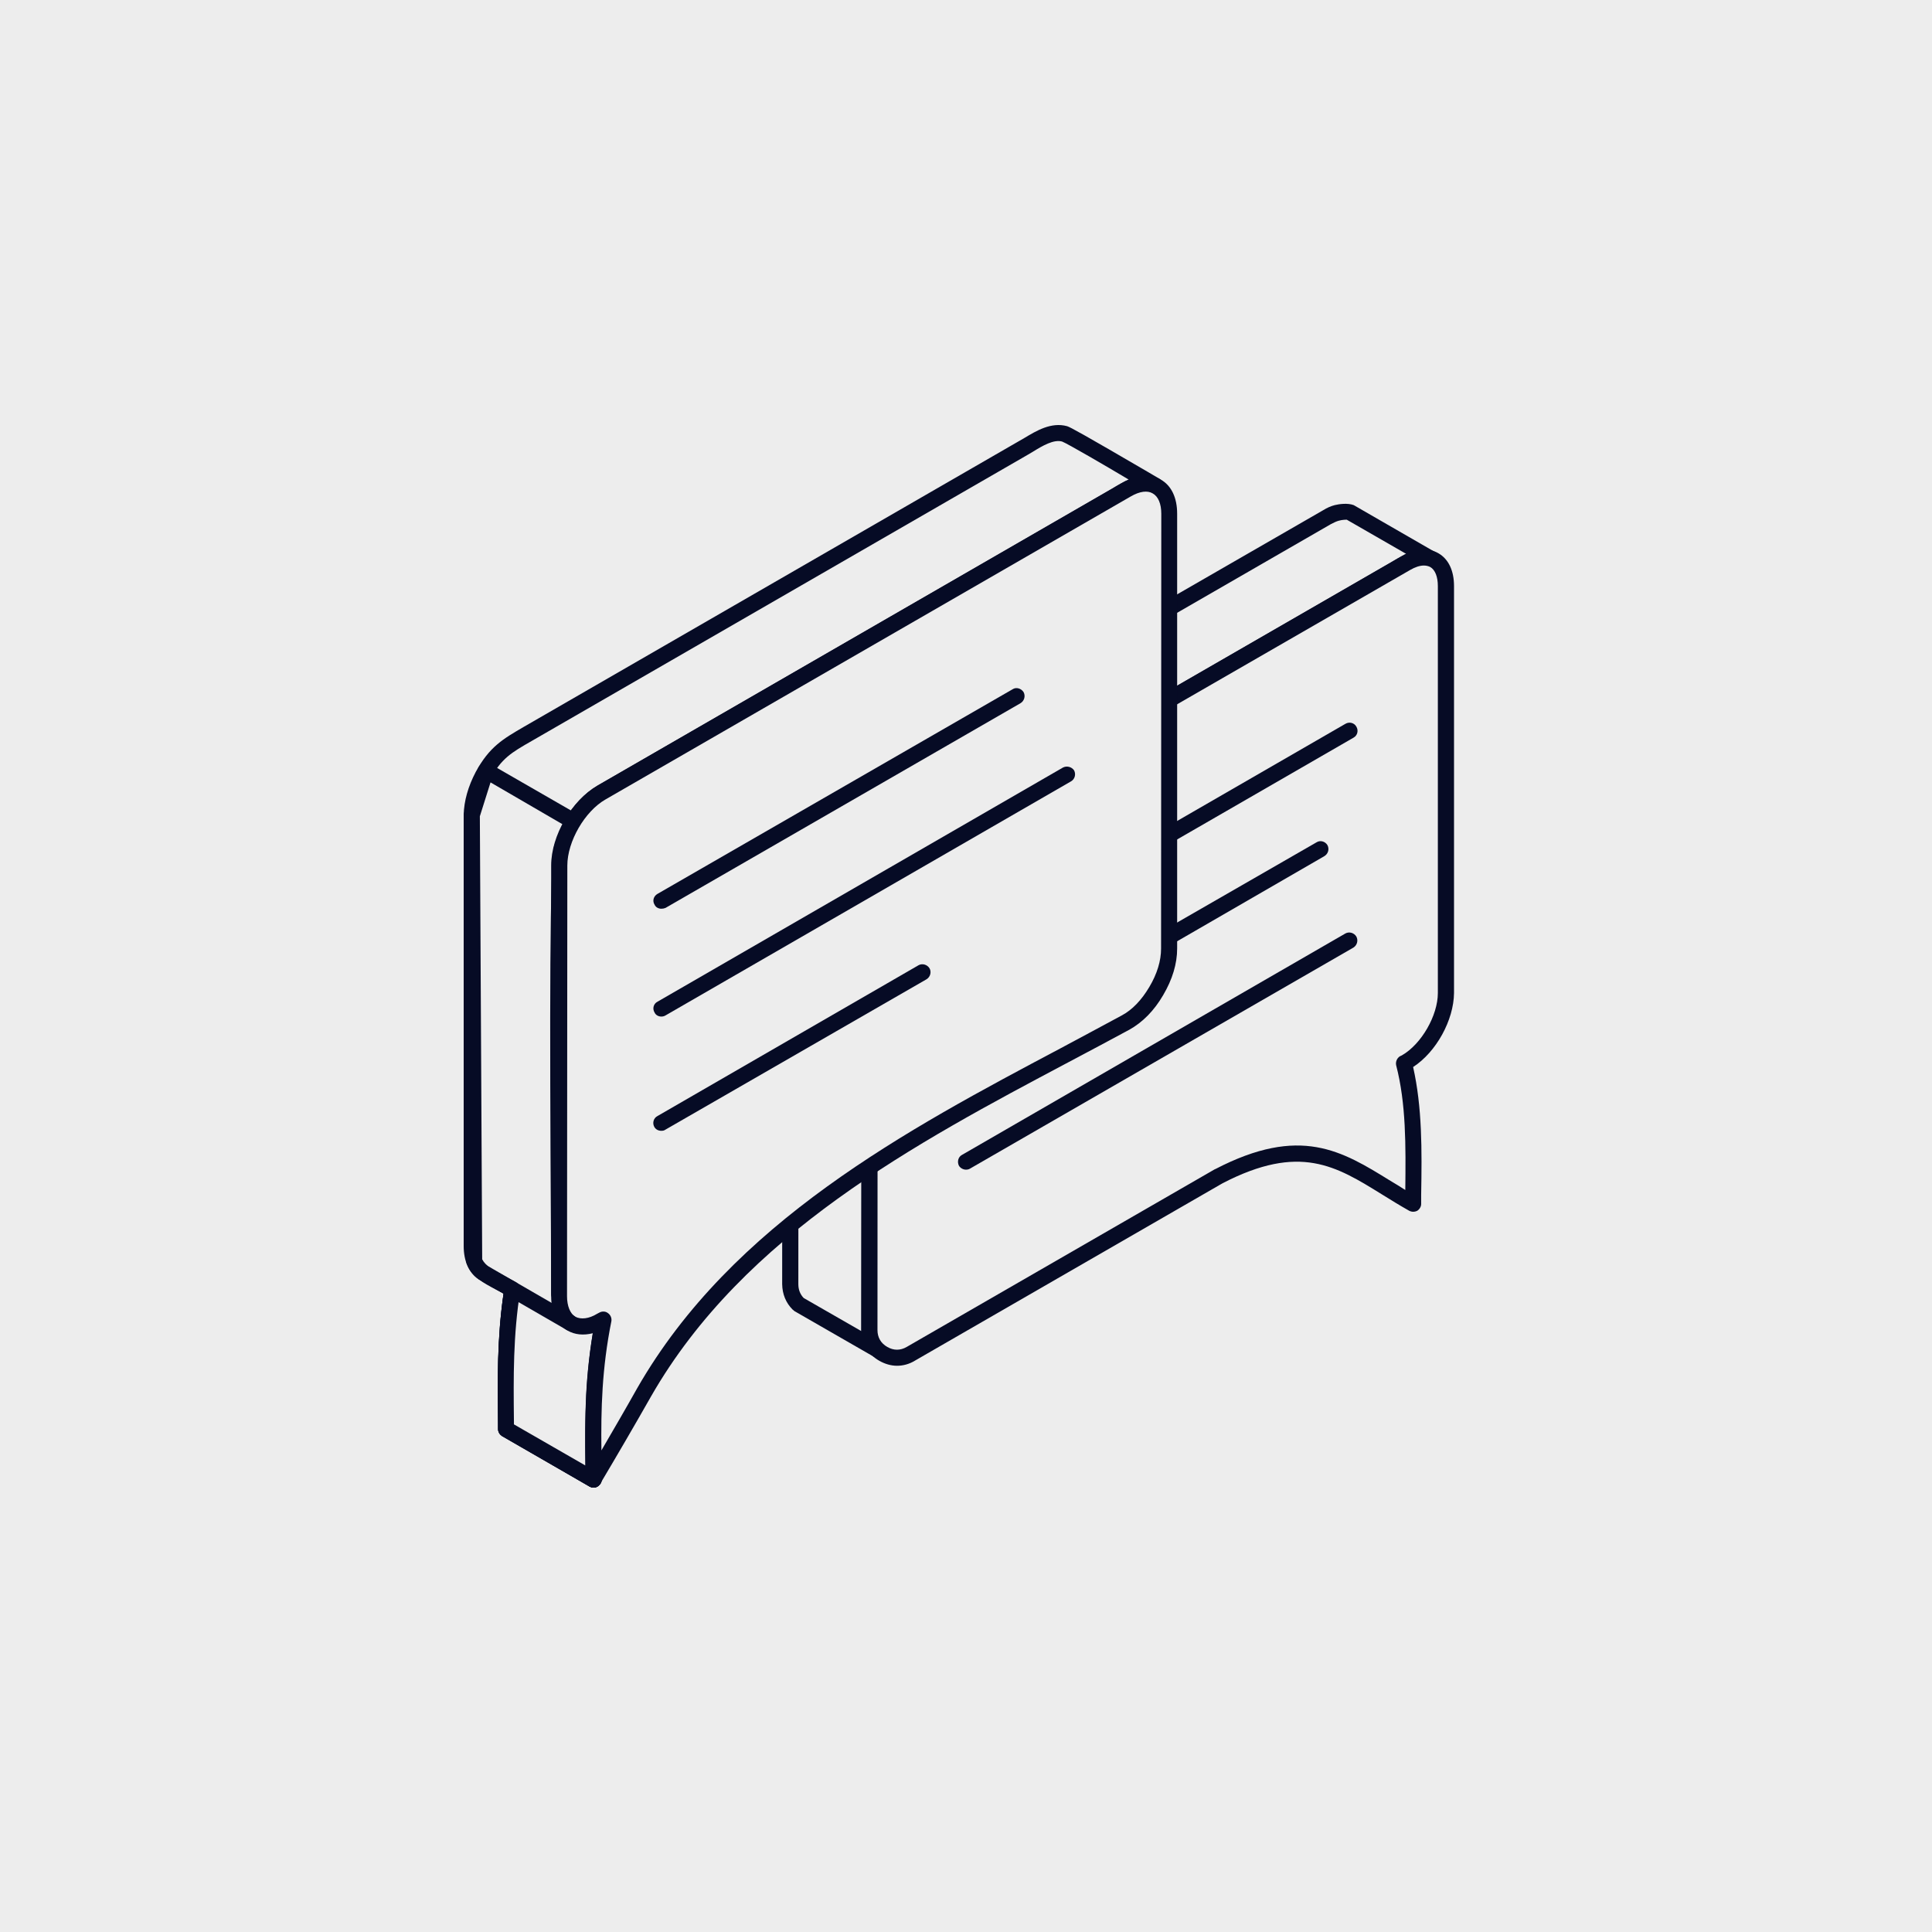 <svg xmlns="http://www.w3.org/2000/svg" width="100" height="100" viewBox="0 0 100 100" fill="none"><rect width="100" height="100" fill="#EDEDED"></rect><path fill-rule="evenodd" clip-rule="evenodd" d="M45.013 48.058C45.013 47.331 45.002 46.968 45.271 46.268C45.592 45.362 46.24 44.462 47.077 43.962L71.986 29.593C72.228 29.462 72.807 29.093 73.091 28.988C73.397 28.867 73.697 28.825 74.018 28.893L69.906 26.534C69.732 26.455 69.395 26.492 69.195 26.55C69.006 26.603 68.842 26.682 68.679 26.766L43.786 41.134C43.491 41.308 42.949 41.592 42.67 41.808C41.685 42.545 40.927 43.935 40.917 45.178L40.901 66.47C40.901 66.865 41.038 67.212 41.322 67.481L41.348 67.507L45.445 69.881C45.15 69.597 45.013 69.25 45.002 68.844L45.013 48.058Z" fill="#EDEDED"></path><path fill-rule="evenodd" clip-rule="evenodd" d="M45.444 70.298C45.376 70.298 45.308 70.271 45.245 70.234L41.143 67.876C41.106 67.86 41.048 67.791 41.022 67.781C40.674 67.428 40.495 66.986 40.485 66.47L40.495 45.178C40.511 43.83 41.306 42.303 42.412 41.471C42.654 41.292 43.044 41.066 43.354 40.903L43.57 40.766L68.479 26.413C68.695 26.277 68.885 26.198 69.085 26.145C69.3 26.092 69.748 26.024 70.069 26.145L74.223 28.541C74.397 28.635 74.476 28.867 74.397 29.057C74.318 29.246 74.113 29.351 73.913 29.309C73.697 29.246 73.491 29.273 73.249 29.367C73.049 29.446 72.633 29.688 72.386 29.836L72.186 29.957L47.293 44.315C46.603 44.731 45.982 45.515 45.645 46.4C45.429 47.01 45.429 47.321 45.429 47.979V48.058L45.418 68.844C45.418 69.139 45.523 69.371 45.739 69.571C45.887 69.718 45.903 69.961 45.782 70.124C45.703 70.234 45.581 70.298 45.444 70.298ZM69.706 26.898C69.706 26.898 69.474 26.898 69.3 26.951C69.179 26.982 69.048 27.045 68.885 27.13L43.76 41.619C43.491 41.777 43.112 41.982 42.912 42.13C42.007 42.819 41.333 44.099 41.333 45.178L41.322 66.47C41.322 66.754 41.417 66.996 41.601 67.186L44.581 68.897C44.581 68.887 44.581 68.871 44.581 68.844L44.597 48.058H45.013H44.597H45.013L44.597 47.979C44.597 47.279 44.597 46.863 44.876 46.121C45.271 45.041 46.013 44.109 46.871 43.599L71.97 29.125C72.212 28.972 72.538 28.788 72.781 28.667L69.706 26.898Z" fill="#060B25"></path><path fill-rule="evenodd" clip-rule="evenodd" d="M63.103 60.878C68.047 58.304 69.99 60.541 73.144 62.305C73.17 59.704 73.238 57.267 72.67 55.039L72.764 54.987C73.912 54.329 74.839 52.712 74.839 51.401C74.839 46.278 74.839 35.459 74.839 30.336C74.839 29.014 73.912 28.477 72.78 29.136C64.209 34.085 55.648 39.018 47.076 43.962C45.944 44.609 45.013 46.226 45.013 47.537V48.058L45.002 68.844C45.002 69.371 45.27 69.813 45.713 70.082C46.171 70.34 46.687 70.34 47.145 70.082L63.103 60.878Z" fill="#EDEDED"></path><path fill-rule="evenodd" clip-rule="evenodd" d="M46.429 70.692C46.118 70.692 45.797 70.597 45.513 70.434C44.917 70.097 44.581 69.518 44.581 68.844L44.596 47.536C44.596 46.062 45.592 44.341 46.871 43.598L72.575 28.772C73.249 28.382 73.923 28.33 74.449 28.635C74.976 28.935 75.26 29.541 75.26 30.336V51.401C75.244 52.802 74.344 54.45 73.143 55.229C73.612 57.308 73.601 59.514 73.559 61.847V62.321C73.559 62.452 73.48 62.589 73.359 62.668C73.222 62.737 73.075 62.737 72.938 62.668C72.443 62.389 71.985 62.105 71.527 61.821C69.153 60.352 67.278 59.178 63.287 61.241L47.345 70.434C47.06 70.608 46.739 70.692 46.429 70.692ZM73.696 29.272C73.491 29.272 73.249 29.351 72.996 29.498L47.292 44.314C46.281 44.904 45.428 46.373 45.428 47.536L45.418 68.844C45.418 69.223 45.592 69.529 45.928 69.718C46.255 69.908 46.602 69.908 46.929 69.718L62.887 60.515H62.898C67.304 58.225 69.463 59.572 71.969 61.12C72.227 61.268 72.48 61.431 72.738 61.594C72.764 59.288 72.78 57.119 72.264 55.134C72.227 54.96 72.306 54.771 72.454 54.676L72.564 54.623C73.575 54.044 74.423 52.559 74.423 51.401V30.336C74.423 29.862 74.286 29.498 74.033 29.351C73.938 29.299 73.817 29.272 73.696 29.272Z" fill="#060B25"></path><path fill-rule="evenodd" clip-rule="evenodd" d="M28.949 44.799C28.959 43.383 29.918 41.74 31.144 41.008L57.48 25.819C58.206 25.402 58.975 24.781 59.797 25.134C59.217 24.797 55.379 22.544 55.111 22.465C54.352 22.249 53.573 22.844 52.952 23.207L27.464 37.912C26.306 38.57 25.669 38.897 24.984 40.16C24.647 40.782 24.431 41.482 24.416 42.182L24.405 64.49C24.416 64.975 24.537 65.554 24.984 65.854L26.522 66.744C26.132 69.208 26.169 71.487 26.195 73.967L30.723 76.579C30.686 73.52 30.644 71.35 31.239 68.302L28.949 66.986V44.799Z" fill="#EDEDED"></path><path fill-rule="evenodd" clip-rule="evenodd" d="M30.723 77C30.645 77 30.576 76.974 30.513 76.942L25.98 74.331C25.859 74.246 25.78 74.115 25.78 73.967V73.667C25.753 71.403 25.727 69.26 26.064 66.954L24.769 66.217C24.268 65.88 24 65.269 24 64.49V42.182C24.016 41.456 24.232 40.703 24.621 39.961C25.332 38.65 26.038 38.249 27.101 37.628L53.031 22.665C53.637 22.302 54.406 21.833 55.232 22.059C55.406 22.112 56.122 22.507 59.397 24.418L60.013 24.781C60.202 24.892 60.271 25.134 60.176 25.324C60.081 25.524 59.839 25.603 59.639 25.524C59.123 25.308 58.586 25.634 58.017 25.982L57.696 26.182L31.345 41.377C30.255 42.019 29.376 43.53 29.365 44.81L29.349 66.744L31.439 67.939C31.587 68.023 31.671 68.213 31.645 68.371C31.076 71.298 31.102 73.388 31.145 76.284V76.579C31.145 76.726 31.06 76.863 30.929 76.932C30.876 76.974 30.792 77 30.723 77ZM26.601 73.725L30.297 75.852C30.265 73.225 30.281 71.214 30.766 68.507L28.733 67.333C28.612 67.265 28.528 67.118 28.528 66.986V44.799C28.554 43.235 29.581 41.456 30.929 40.661L57.575 25.282C57.844 25.118 58.128 24.945 58.423 24.823C57.222 24.108 55.232 22.949 54.974 22.854C54.542 22.733 53.963 23.07 53.463 23.381L53.168 23.555L27.517 38.355C26.48 38.95 25.953 39.244 25.348 40.366C25.027 40.971 24.848 41.603 24.837 42.182L24.821 64.49C24.837 64.706 24.874 65.285 25.211 65.501L26.722 66.375C26.869 66.47 26.954 66.633 26.927 66.807C26.559 69.139 26.575 71.335 26.601 73.657V73.725Z" fill="#060B25"></path><path fill-rule="evenodd" clip-rule="evenodd" d="M31.239 68.302L29.675 68.56L25.753 66.296L26.522 66.743L26.506 66.807C26.142 69.234 26.169 71.514 26.195 73.967L30.723 76.579C30.697 73.804 30.686 71.335 31.186 68.586L31.239 68.302Z" fill="#EDEDED"></path><path fill-rule="evenodd" clip-rule="evenodd" d="M30.724 77C30.645 77 30.576 76.974 30.513 76.942L25.98 74.315C25.859 74.246 25.78 74.115 25.78 73.967C25.753 71.609 25.727 69.371 26.064 66.954L25.537 66.649C25.348 66.538 25.279 66.28 25.39 66.08C25.511 65.88 25.764 65.822 25.953 65.933L26.722 66.375C26.738 66.375 26.738 66.375 26.738 66.375L29.755 68.129L31.171 67.886C31.292 67.86 31.439 67.913 31.534 68.007C31.613 68.102 31.671 68.25 31.645 68.371L31.587 68.655C31.092 71.445 31.102 73.941 31.145 76.579C31.145 76.726 31.06 76.863 30.929 76.942C30.876 76.974 30.792 77 30.724 77ZM26.601 73.725L30.297 75.852C30.281 73.615 30.297 71.282 30.713 68.802L29.744 68.966C29.649 68.976 29.555 68.966 29.46 68.913L26.843 67.402C26.575 69.571 26.59 71.609 26.601 73.725Z" fill="#060B25"></path><path fill-rule="evenodd" clip-rule="evenodd" d="M29.676 42.509L25.148 39.892L24.416 42.182L24.537 65.269C24.811 65.943 25.59 66.201 26.522 66.744C26.132 69.234 26.169 71.461 26.196 73.967L30.724 76.579C30.697 73.509 30.645 71.366 31.239 68.302L28.949 66.986C28.949 64.016 28.744 45.094 29.081 43.856L29.676 42.509Z" fill="#EDEDED"></path><path fill-rule="evenodd" clip-rule="evenodd" d="M30.723 77C30.645 77 30.576 76.974 30.513 76.942L25.98 74.33C25.859 74.246 25.78 74.115 25.78 73.967V73.588C25.753 71.366 25.727 69.26 26.064 66.954C25.943 66.891 25.822 66.833 25.711 66.77C25.027 66.406 24.416 66.096 24.163 65.422C24.137 65.38 24.137 65.327 24.137 65.269L24 42.182C24 42.145 24.016 42.103 24.026 42.061L24.753 39.755C24.795 39.65 24.874 39.555 24.995 39.502C25.122 39.46 25.253 39.46 25.348 39.529L29.892 42.145C30.065 42.251 30.144 42.482 30.065 42.666L29.46 44.03C29.228 44.92 29.312 58.209 29.339 63.885C29.349 65.138 29.349 66.133 29.349 66.743L31.439 67.939C31.587 68.023 31.671 68.213 31.645 68.37C31.076 71.282 31.102 73.356 31.145 76.215V76.579C31.145 76.726 31.06 76.863 30.929 76.942C30.876 76.974 30.792 77 30.723 77ZM26.601 73.725L30.297 75.852C30.265 73.225 30.281 71.229 30.766 68.507L28.733 67.333C28.612 67.265 28.528 67.117 28.528 66.986C28.528 66.433 28.517 65.327 28.517 63.885C28.449 52.438 28.449 44.636 28.691 43.746L29.149 42.682L25.39 40.497L24.837 42.251L24.958 65.18C25.132 65.527 25.537 65.743 26.101 66.038C26.306 66.149 26.506 66.254 26.722 66.375C26.869 66.47 26.954 66.633 26.927 66.796C26.559 69.139 26.575 71.203 26.601 73.572V73.725ZM29.349 66.986H29.365H29.349Z" fill="#060B25"></path><path fill-rule="evenodd" clip-rule="evenodd" d="M60.608 43.572C60.461 43.572 60.324 43.493 60.245 43.367C60.134 43.167 60.203 42.909 60.392 42.803L69.638 37.465C69.843 37.344 70.096 37.412 70.206 37.612C70.327 37.818 70.259 38.07 70.059 38.181L60.808 43.52C60.745 43.556 60.676 43.572 60.608 43.572Z" fill="#060B25"></path><path fill-rule="evenodd" clip-rule="evenodd" d="M60.608 48.843C60.46 48.843 60.323 48.758 60.244 48.627C60.134 48.437 60.192 48.179 60.392 48.058L68.142 43.599C68.331 43.477 68.589 43.546 68.71 43.746C68.816 43.951 68.747 44.194 68.547 44.315L60.808 48.79C60.745 48.827 60.676 48.843 60.608 48.843Z" fill="#060B25"></path><path fill-rule="evenodd" clip-rule="evenodd" d="M49.999 60.541C49.867 60.541 49.72 60.473 49.636 60.342C49.531 60.136 49.594 59.878 49.799 59.773L69.638 48.316C69.827 48.211 70.085 48.274 70.206 48.479C70.312 48.679 70.243 48.922 70.059 49.043L50.205 60.489C50.147 60.526 50.068 60.541 49.999 60.541Z" fill="#060B25"></path><path fill-rule="evenodd" clip-rule="evenodd" d="M60.513 49.095C60.513 43.614 60.513 32.089 60.529 26.587C60.529 25.203 59.545 24.634 58.328 25.334C49.273 30.552 40.201 35.78 31.145 41.008C29.929 41.714 28.95 43.409 28.95 44.799V67.091C28.95 68.492 29.918 69.06 31.129 68.36L31.24 68.302C30.634 71.351 30.698 73.846 30.724 76.579C31.603 75.073 32.477 73.572 33.34 72.067C38.853 62.442 49.688 57.588 58.265 52.928C58.881 52.591 59.408 52.049 59.855 51.296C60.287 50.554 60.513 49.811 60.513 49.095Z" fill="#EDEDED"></path><path fill-rule="evenodd" clip-rule="evenodd" d="M30.724 77C30.687 77 30.66 76.984 30.618 76.984C30.445 76.932 30.308 76.768 30.308 76.579V76.121C30.281 73.788 30.255 71.582 30.687 69.008C30.202 69.129 29.755 69.087 29.376 68.871C28.828 68.56 28.528 67.928 28.528 67.091V44.799C28.528 43.246 29.592 41.429 30.929 40.661L58.128 24.971C58.844 24.555 59.544 24.497 60.081 24.823C60.634 25.134 60.929 25.766 60.929 26.587V49.095C60.929 49.88 60.687 50.691 60.203 51.512C59.734 52.318 59.139 52.913 58.465 53.292C57.438 53.844 56.391 54.408 55.311 54.976C47.44 59.151 38.505 63.895 33.704 72.267C32.84 73.788 31.966 75.289 31.076 76.784C31.008 76.916 30.876 77 30.724 77ZM31.24 67.886C31.319 67.886 31.398 67.913 31.466 67.965C31.603 68.06 31.671 68.223 31.645 68.386C31.155 70.824 31.103 72.93 31.129 75.073C31.75 74.004 32.372 72.941 32.977 71.861C37.895 63.279 46.94 58.478 54.922 54.245C55.996 53.665 57.049 53.112 58.06 52.56C58.612 52.265 59.086 51.765 59.492 51.08C59.892 50.406 60.097 49.732 60.097 49.095L60.108 26.587C60.108 26.077 59.95 25.698 59.666 25.54C59.397 25.376 58.992 25.429 58.544 25.687L31.345 41.377C30.265 41.993 29.365 43.556 29.365 44.799L29.349 67.091C29.349 67.602 29.513 67.997 29.781 68.155C30.066 68.302 30.481 68.265 30.913 67.997L31.024 67.939C31.092 67.902 31.155 67.886 31.24 67.886Z" fill="#060B25"></path><path fill-rule="evenodd" clip-rule="evenodd" d="M34.23 47.036C34.093 47.036 33.946 46.968 33.883 46.831C33.756 46.631 33.825 46.389 34.03 46.268L52.415 35.674C52.6 35.553 52.858 35.632 52.979 35.822C53.089 36.022 53.021 36.28 52.816 36.401L34.446 46.994C34.377 47.021 34.309 47.036 34.23 47.036Z" fill="#060B25"></path><path fill-rule="evenodd" clip-rule="evenodd" d="M34.23 52.617C34.093 52.617 33.946 52.549 33.883 52.412C33.756 52.212 33.825 51.954 34.03 51.849L55.016 39.729C55.216 39.623 55.474 39.692 55.596 39.876C55.701 40.081 55.632 40.334 55.432 40.445L34.446 52.559C34.377 52.602 34.298 52.617 34.23 52.617Z" fill="#060B25"></path><path fill-rule="evenodd" clip-rule="evenodd" d="M34.23 58.53C34.083 58.53 33.946 58.467 33.867 58.33C33.756 58.13 33.825 57.872 34.03 57.767L47.545 49.959C47.735 49.853 47.993 49.922 48.114 50.122C48.219 50.312 48.156 50.569 47.951 50.691L34.43 58.478C34.377 58.52 34.298 58.53 34.23 58.53Z" fill="#060B25"></path><path fill-rule="evenodd" clip-rule="evenodd" d="M29.502 68.871C29.433 68.871 29.349 68.855 29.297 68.818L24.905 66.281C24.7 66.175 24.648 65.917 24.753 65.717C24.863 65.517 25.132 65.449 25.321 65.57L29.702 68.102C29.902 68.213 29.97 68.466 29.865 68.671C29.781 68.802 29.634 68.871 29.502 68.871Z" fill="#060B25"></path></svg>